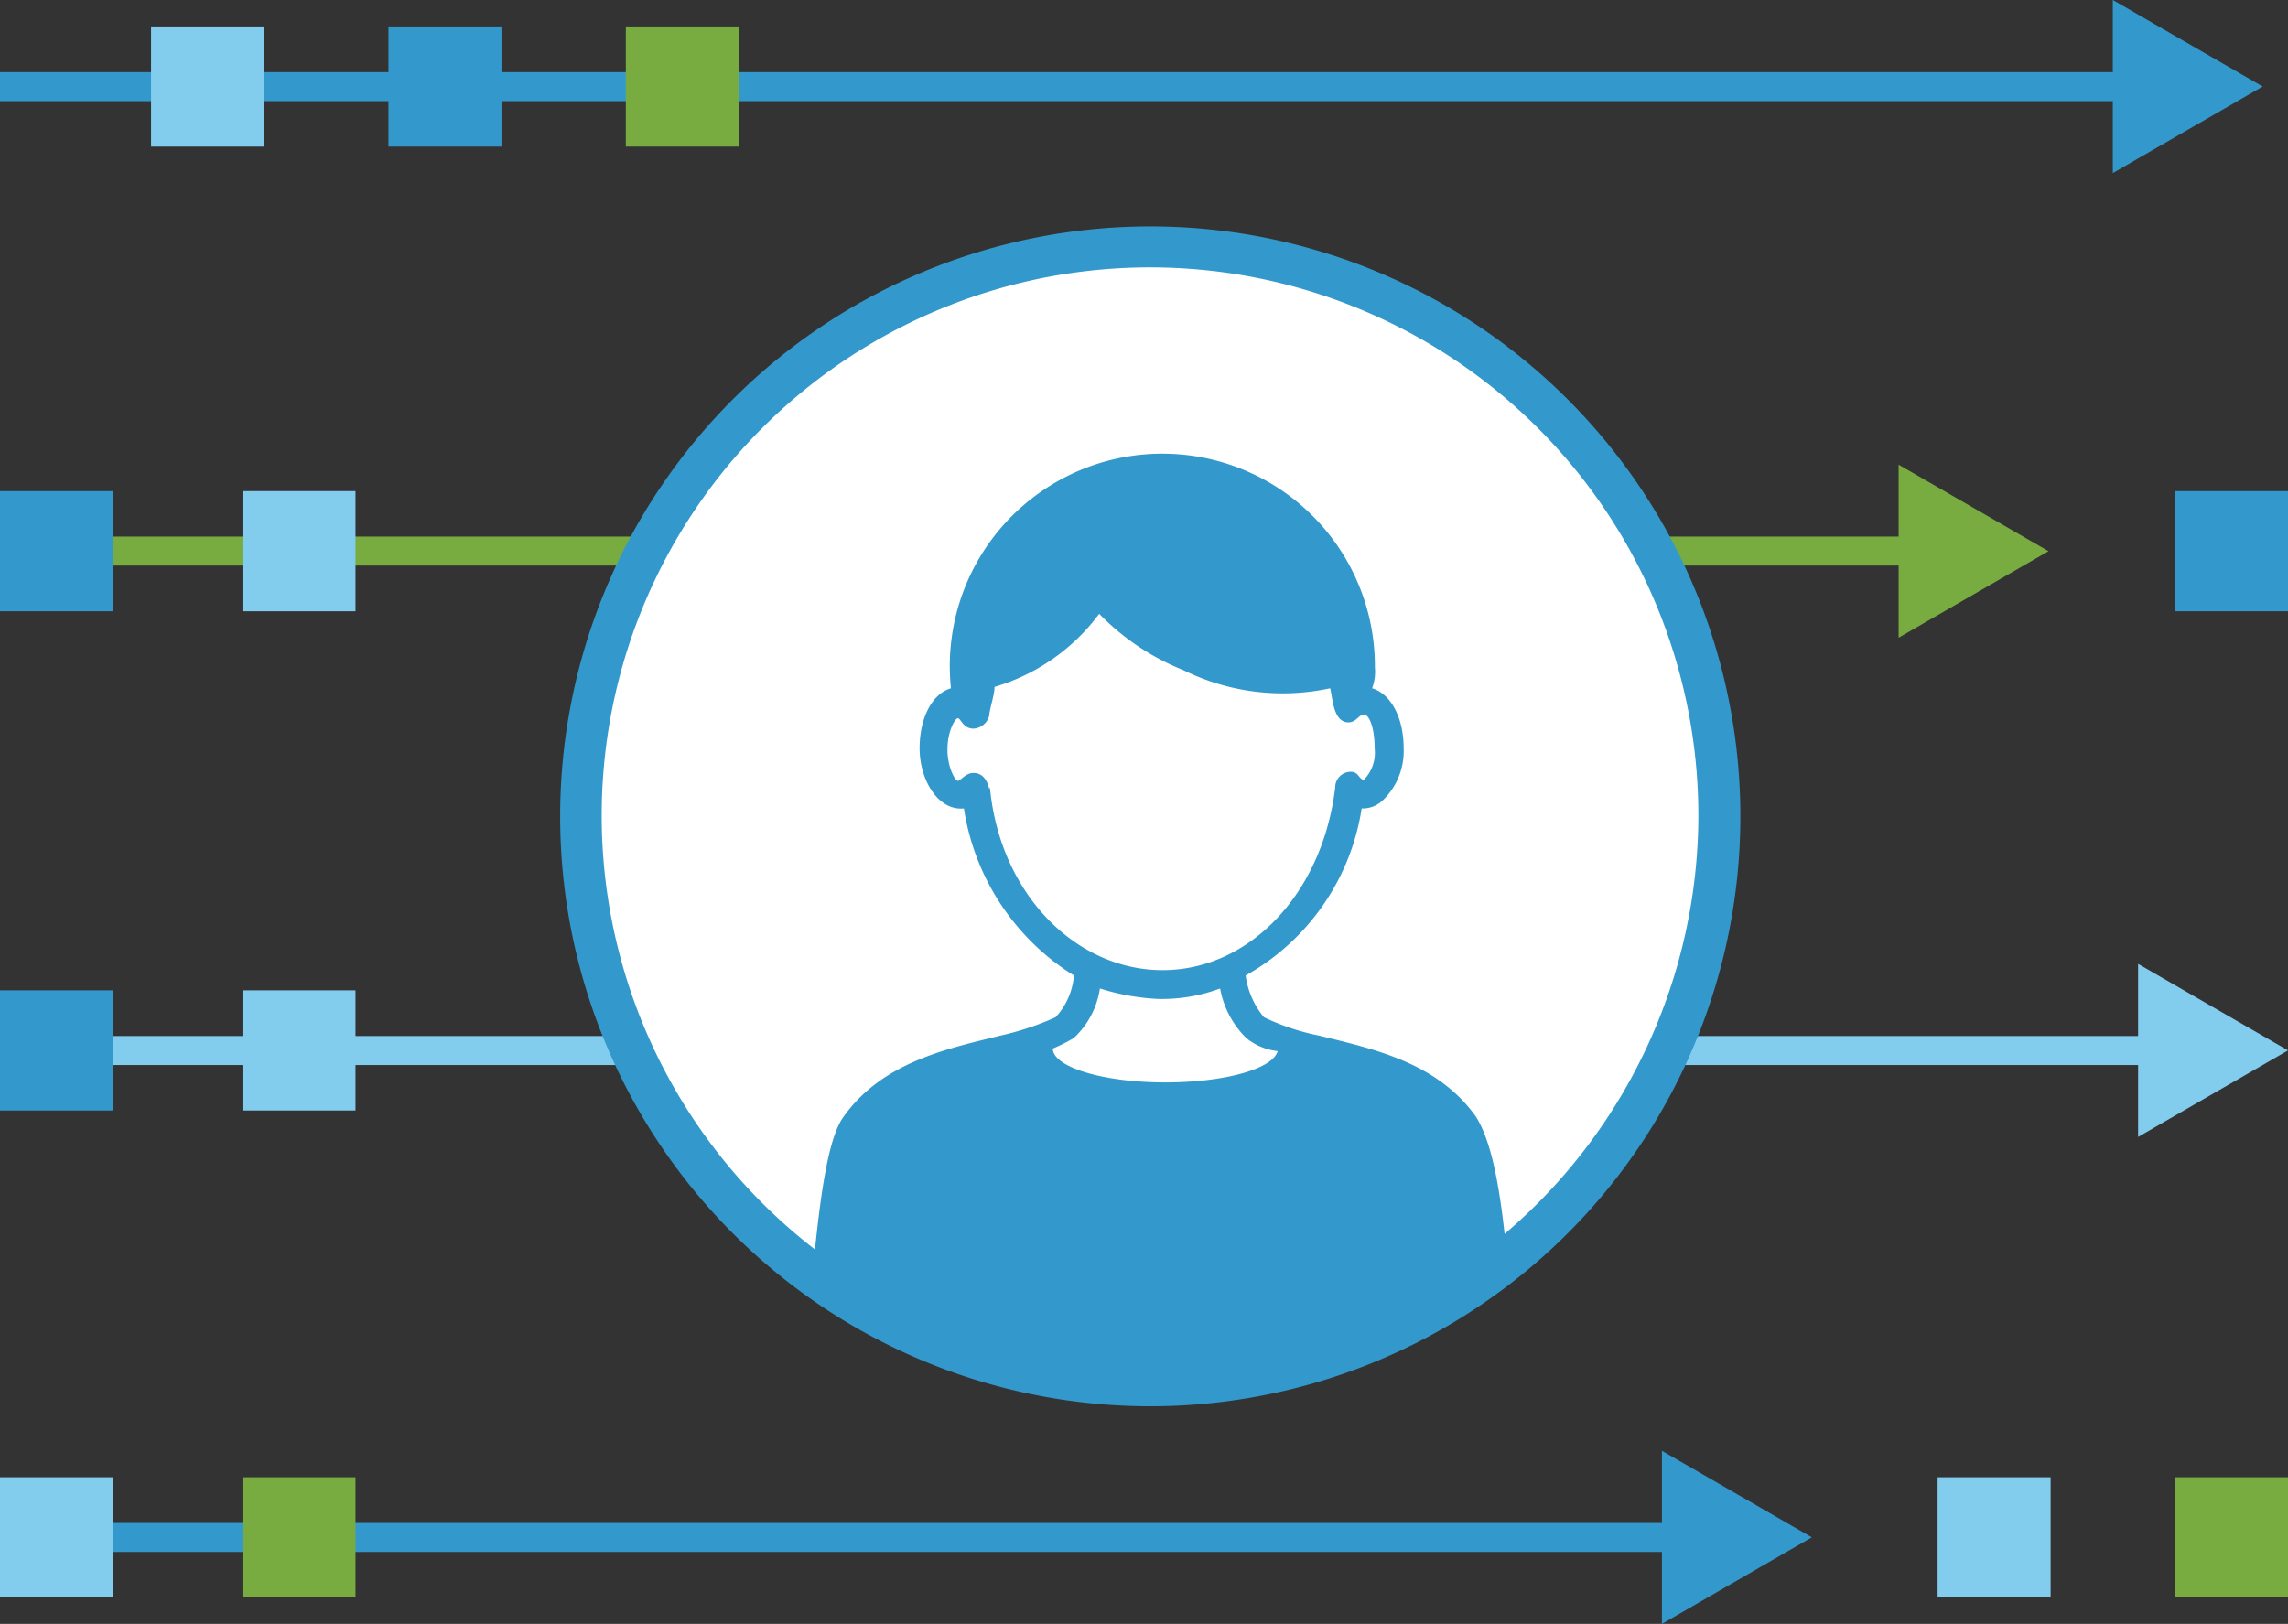 <svg xmlns="http://www.w3.org/2000/svg" xmlns:xlink="http://www.w3.org/1999/xlink" viewBox="0 0 98.6 70"><rect x="0" y="0" width="98.6" height="70" fill="#333333" stroke="none"/><defs><style>.cls-1{fill:none;}.cls-2{fill:#39c;}.cls-3{fill:#82cced;}.cls-4{fill:#78ab40;}.cls-5{clip-path:url(#clip-path);}.cls-6{fill:#fff;}</style><clipPath id="clip-path"><rect class="cls-1" width="98.6" height="70"/></clipPath></defs><title>Executive Sum icon 2</title><g id="Layer_2" data-name="Layer 2"><g id="Layer"><g id="Character_8_Circle" data-name="Character 8 Circle"><rect class="cls-2" y="3.11" width="92.14" height="1.25"/><polygon class="cls-2" points="91.05 0 91.05 7.46 97.51 3.73 91.05 0"/><rect class="cls-2" y="65.65" width="72.71" height="1.25"/><polygon class="cls-2" points="71.62 70 78.08 66.27 71.62 62.54 71.62 70"/><rect class="cls-3" y="44.66" width="93.24" height="1.25"/><polygon class="cls-3" points="92.14 49.01 98.6 45.28 92.14 41.55 92.14 49.01"/><rect class="cls-4" y="23.13" width="82.92" height="1.25"/><polygon class="cls-4" points="81.82 27.49 88.28 23.76 81.82 20.03 81.82 27.49"/><rect class="cls-3" x="6.51" y="1.14" width="4.87" height="5.18"/><rect class="cls-2" x="16.74" y="1.14" width="4.87" height="5.18"/><rect class="cls-2" y="21.17" width="4.87" height="5.18"/><rect class="cls-3" x="10.45" y="21.17" width="4.87" height="5.18"/><rect class="cls-2" y="42.69" width="4.87" height="5.18"/><rect class="cls-3" x="10.45" y="42.69" width="4.87" height="5.18"/><rect class="cls-3" y="63.68" width="4.87" height="5.18"/><rect class="cls-4" x="10.45" y="63.68" width="4.87" height="5.18"/><rect class="cls-3" x="83.5" y="63.68" width="4.87" height="5.18"/><rect class="cls-4" x="93.73" y="63.68" width="4.87" height="5.18"/><rect class="cls-2" x="93.73" y="21.17" width="4.87" height="5.18"/><rect class="cls-4" x="26.97" y="1.14" width="4.87" height="5.18"/><g class="cls-5"><path class="cls-6" d="M74.84,35.19A25.33,25.33,0,1,1,49.51,9.85,25.33,25.33,0,0,1,74.84,35.19"/><path class="cls-2" d="M64.84,53.19c-.22-2-.56-4-1.24-5.06-1.69-2.37-4.51-2.93-6.76-3.49a9.94,9.94,0,0,1-2.37-.79,3.53,3.53,0,0,1-.79-1.8,10,10,0,0,0,5-7.2,1.25,1.25,0,0,0,.9-.34,2.94,2.94,0,0,0,.91-2.25c0-1.35-.57-2.36-1.36-2.59a2,2,0,0,0,.12-.9,9.16,9.16,0,1,0-18.27.9c-.79.23-1.35,1.24-1.35,2.59s.79,2.7,1.91,2.59a10.31,10.31,0,0,0,4.74,7.2,3,3,0,0,1-.79,1.8,12.13,12.13,0,0,1-2.37.79c-2.25.56-5.07,1.12-6.76,3.49-.68.9-1,3.48-1.24,5.73A23.63,23.63,0,1,1,73.19,35.19a23.74,23.74,0,0,1-8.35,18M42.63,34c-.11-.45-.34-.68-.68-.68s-.56.34-.67.34-.45-.56-.45-1.35.33-1.35.45-1.35.22.45.67.45a.74.74,0,0,0,.68-.56c0-.23.23-.9.23-1.24a8.68,8.68,0,0,0,4.51-3.15A10.51,10.51,0,0,0,51,28.89a9.67,9.67,0,0,0,6.32.78c.11.34.11,1.47.79,1.47.34,0,.45-.34.67-.34s.46.56.46,1.46a1.67,1.67,0,0,1-.46,1.35c-.22,0-.22-.34-.56-.34a.67.67,0,0,0-.68.68c-.56,4.61-3.72,7.87-7.44,7.87s-7-3.26-7.44-7.87m4.74,8.66a9.86,9.86,0,0,0,2.48.45,7.13,7.13,0,0,0,2.7-.45,4,4,0,0,0,1.13,2.14,2.6,2.6,0,0,0,1.35.56c-.22.79-2.36,1.35-4.84,1.35-2.71,0-4.85-.67-4.85-1.46a7.45,7.45,0,0,0,.9-.45,3.64,3.64,0,0,0,1.13-2.14M49.51,9.76A25.43,25.43,0,1,0,75,35.19,25.43,25.43,0,0,0,49.51,9.76"/></g></g></g></g></svg>